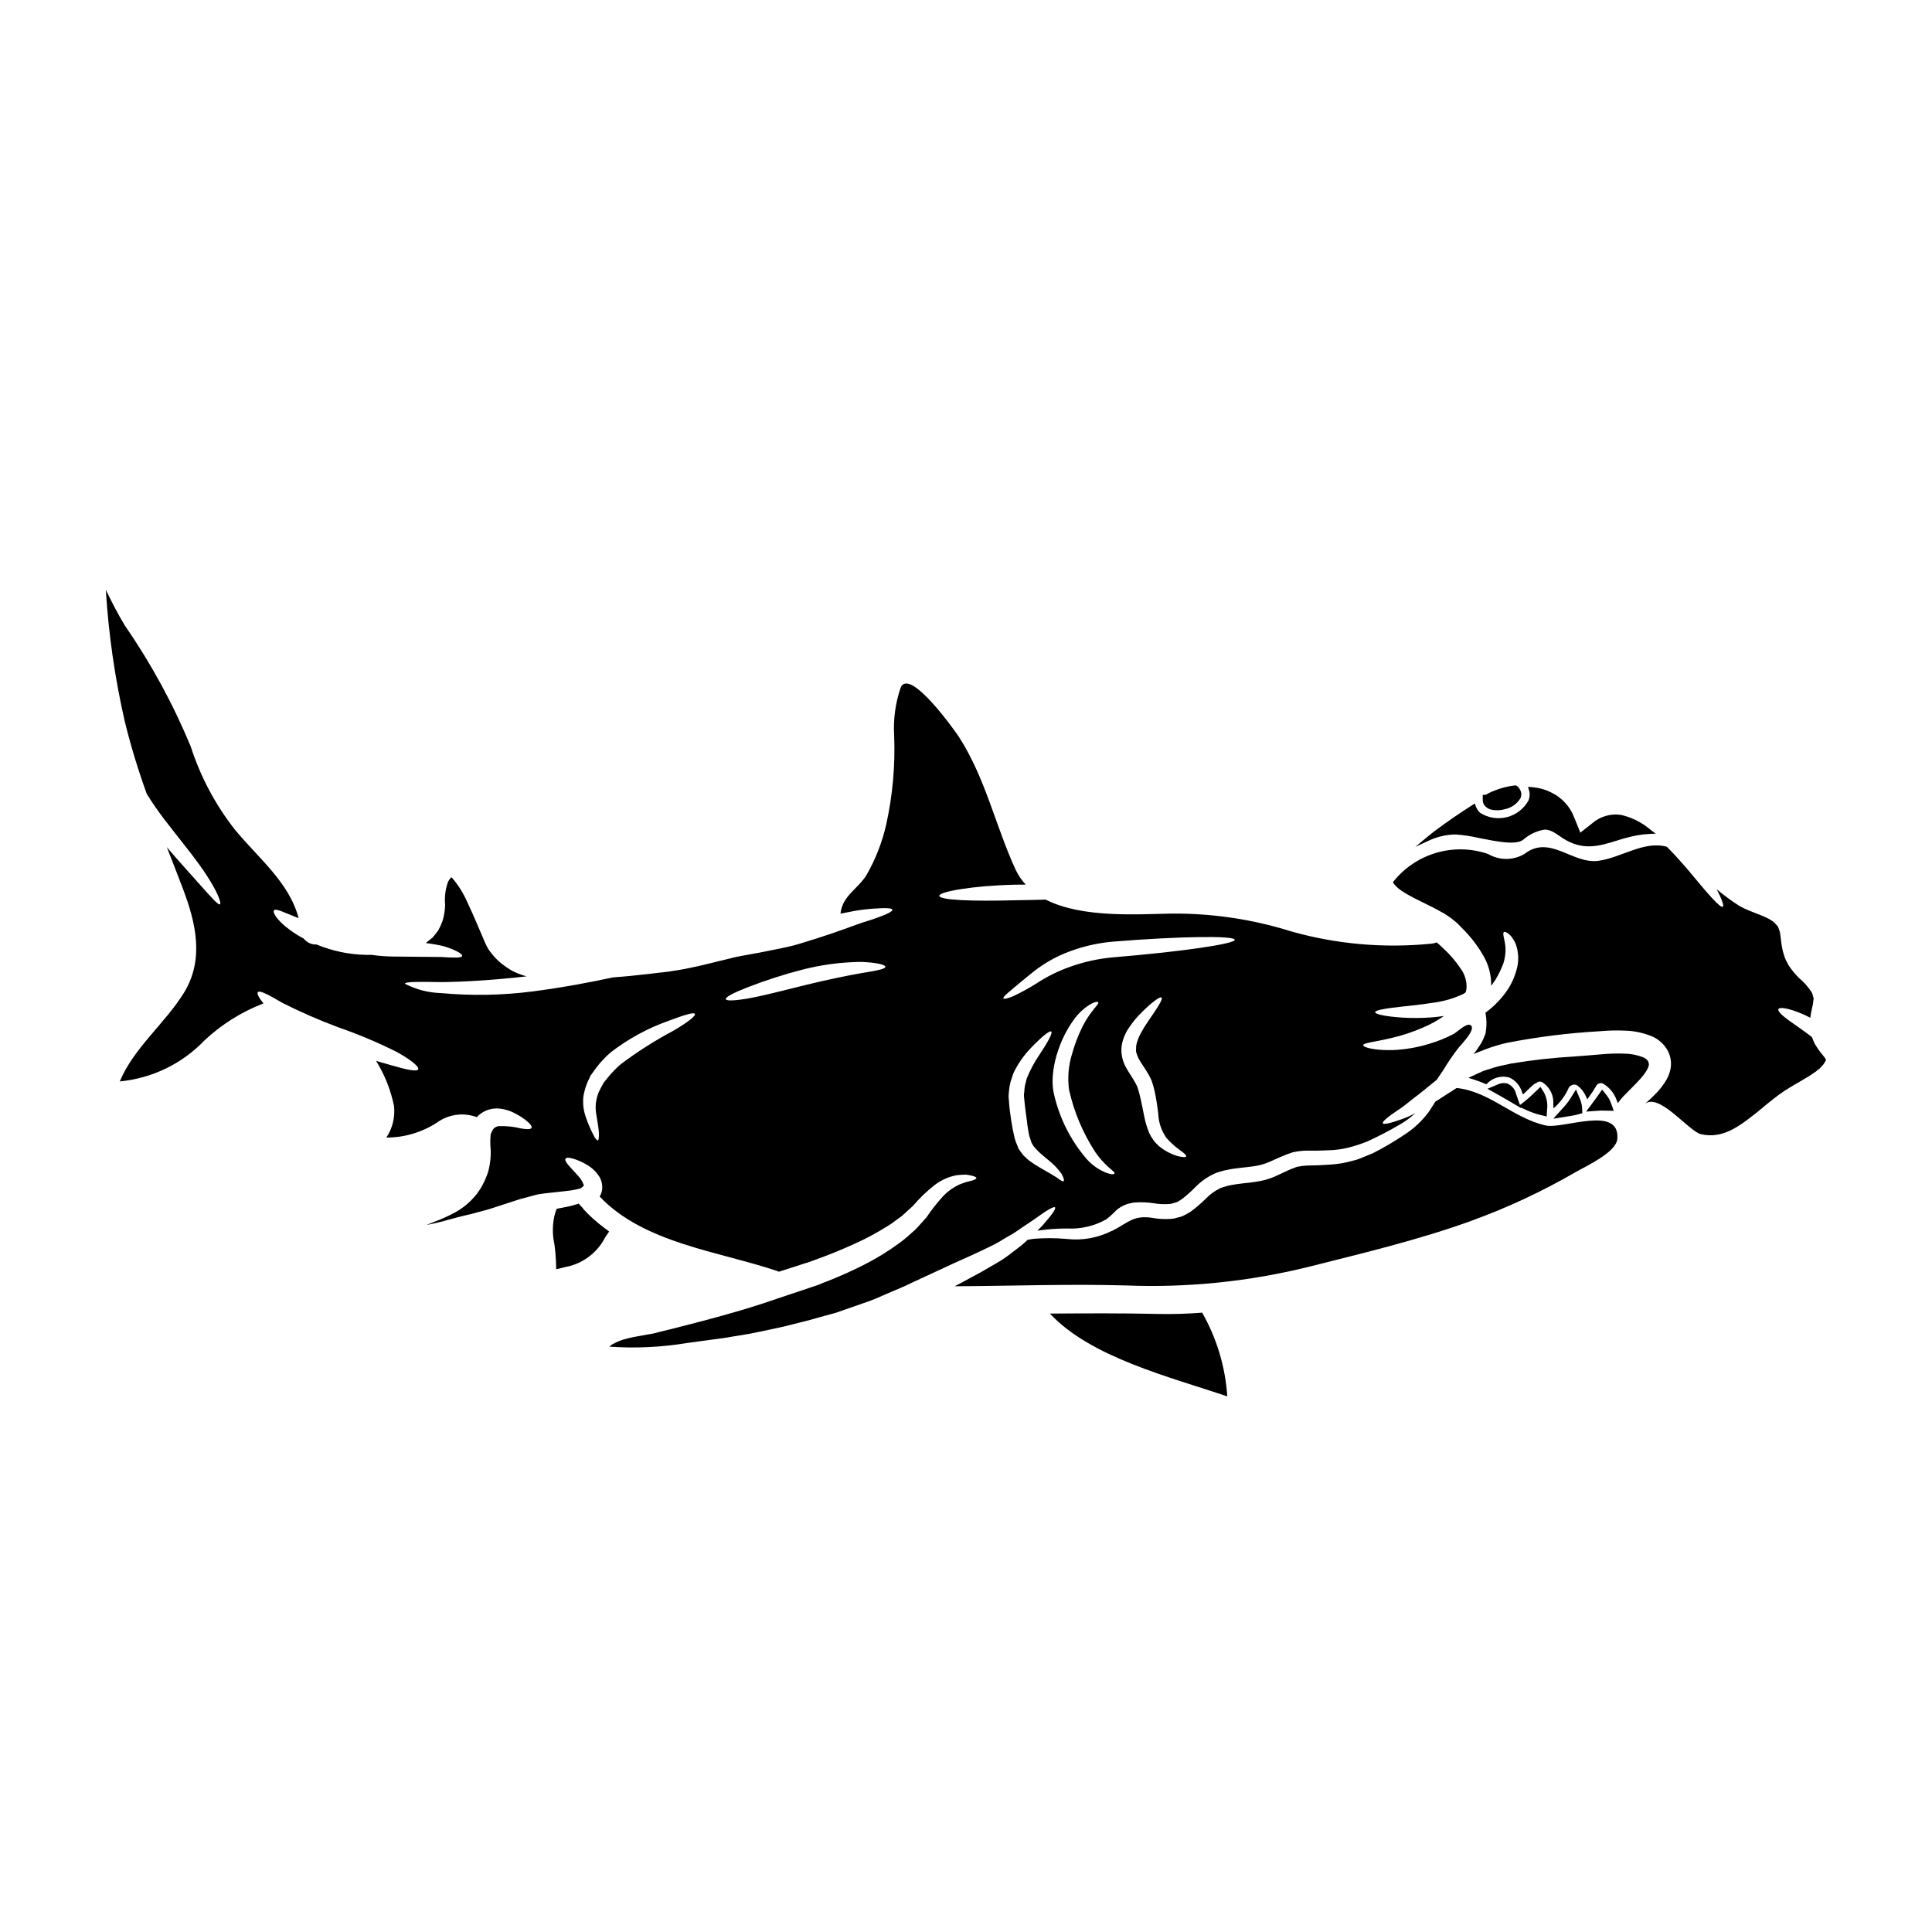 <?xml version="1.0" encoding="UTF-8"?>
<!-- Uploaded to: ICON Repo, www.svgrepo.com, Generator: ICON Repo Mixer Tools -->
<svg fill="#000000" width="800px" height="800px" version="1.1" viewBox="144 144 512 512" xmlns="http://www.w3.org/2000/svg">
 <g>
  <path d="m538.49 358.33c0.211 0.098 0.434 0.168 0.66 0.215 0.129 0.043 0.258 0.07 0.395 0.082l0.422 0.066c0.324 0.023 0.598 0.035 0.859 0.035h-0.004c0.641-0.004 1.277-0.094 1.895-0.266 1.793-0.34 3.352-1.438 4.273-3.012l0.184-0.871-0.035-0.395v0.004c-0.039-0.25-0.113-0.492-0.219-0.723-0.164-0.344-0.375-0.664-0.625-0.945l-0.473-0.359h-0.469c-1.84 0.211-3.637 0.672-5.348 1.379l-0.328 0.129c-0.332 0.117-0.648 0.266-0.957 0.438l-1.016 0.527h-0.762v1.375-0.004c-0.004 0.75 0.344 1.457 0.938 1.91z"/>
  <path d="m406.24 474.41c1.32-0.617 2.598-1.32 3.824-2.109 1.152-0.707 2.305-1.273 3.309-1.969 2.039-1.449 3.852-2.574 5.297-3.606 2.871-2.086 4.637-3.09 4.93-2.754 0.293 0.336-0.832 1.969-3.234 4.684-0.418 0.465-0.934 0.98-1.449 1.496v-0.004c2.598-0.391 5.223-0.586 7.848-0.586 3.562 0.195 7.109-0.613 10.234-2.328l0.148-0.074h0.004c0.977-0.766 1.898-1.602 2.754-2.5 0.688-0.582 1.465-1.043 2.301-1.375l0.637-0.246h0.004c0.094-0.016 0.188-0.039 0.277-0.066 0.07-0.023 0.195-0.051 0.195-0.051l0.27-0.047v-0.004c0.371-0.094 0.75-0.16 1.129-0.195 1.68-0.125 3.363-0.059 5.027 0.195 1.383 0.242 2.793 0.309 4.191 0.199l0.219-0.023 0.125-0.027 0.512-0.121 1.152-0.344h0.004c0.512-0.273 1.004-0.586 1.473-0.934 1.23-0.969 2.394-2.023 3.484-3.148 1.367-1.379 2.965-2.508 4.723-3.336 0.25-0.133 0.516-0.25 0.785-0.344l0.613-0.195 1.25-0.367c0.957-0.195 2.012-0.441 2.894-0.539 2.363-0.344 4.562-0.441 6.5-0.883 0.934-0.211 1.844-0.508 2.723-0.887 1.027-0.441 1.969-0.883 2.969-1.324v0.004c1.055-0.465 2.133-0.875 3.227-1.23 1.164-0.258 2.352-0.406 3.543-0.441h3.043c1.004-0.023 2.012-0.074 2.992-0.098 1.793-0.047 3.578-0.293 5.32-0.734 1.652-0.43 3.273-0.961 4.852-1.594 2.894-1.32 5.719-2.785 8.465-4.394 1.555-0.867 2.996-1.926 4.289-3.148-1.156 0.656-2.371 1.207-3.629 1.641-3.043 1.078-4.805 1.473-5.004 1.078-0.195-0.395 1.18-1.594 3.848-3.387 1.398-0.836 2.82-2.106 4.562-3.434 1.715-1.25 3.676-2.945 5.902-4.723 0.539-0.789 1.078-1.594 1.645-2.453l0.004 0.004c1.25-2.078 2.617-4.086 4.094-6.008 0.66-0.832 4.902-5.051 3.148-6.031-1.078-0.59-3.543 1.891-4.441 2.363l0.004-0.004c-2.082 1.094-4.266 1.973-6.523 2.629-3.066 0.941-6.242 1.492-9.445 1.641-5.367 0.148-7.969-0.789-7.992-1.273-0.047-0.637 2.945-0.836 7.555-1.938h-0.004c2.844-0.66 5.617-1.582 8.289-2.758 1.961-0.816 3.828-1.844 5.566-3.066-0.98 0.148-1.914 0.246-2.848 0.344-2.684 0.215-5.375 0.25-8.062 0.098-4.586-0.293-7.332-0.906-7.332-1.445 0-0.539 2.848-1.031 7.258-1.496 2.207-0.246 4.852-0.492 7.699-0.957l-0.004 0.004c2.938-0.332 5.797-1.145 8.465-2.406 0.195-0.121 0.367-0.27 0.562-0.395 0.121-0.352 0.199-0.719 0.23-1.09 0.105-1.797-0.402-3.578-1.441-5.051-1.344-2.035-2.93-3.894-4.727-5.543l-1.227-1.148c-0.172-0.121-0.367-0.273-0.562-0.418-0.434 0.195-0.898 0.309-1.375 0.34-12.426 1.254-24.973 0.164-36.996-3.211-10.312-3.25-21.07-4.859-31.883-4.758-8.902 0.148-23.617 1.25-33.297-3.703-2.527 0.074-5.297 0.125-8.242 0.172-10.887 0.297-19.914 0-19.961-1.18 0-1.102 8.777-2.672 19.883-2.945 1.031-0.023 2.039-0.023 3.019-0.023-1.09-1.164-1.992-2.492-2.672-3.938-5.371-11.676-7.945-24.133-14.957-35.09-0.637-1.031-13.117-18.809-15.523-13.168-1.402 4.113-1.984 8.461-1.715 12.801 0.305 7.879-0.402 15.766-2.109 23.465-1.062 4.703-2.824 9.223-5.227 13.402-2.301 3.727-6.398 5.473-6.891 10.234 1.227-0.242 2.383-0.488 3.461-0.684l-0.004-0.004c1.809-0.316 3.633-0.539 5.469-0.66 3.019-0.219 4.723-0.148 4.832 0.293 0.109 0.441-1.449 1.227-4.328 2.231-1.422 0.543-3.234 1.008-5.223 1.742-1.988 0.734-4.242 1.543-6.742 2.402-2.5 0.859-5.418 1.766-8.484 2.699s-6.598 1.496-10.203 2.254c-1.715 0.32-3.481 0.637-5.269 0.957-1.789 0.32-3.543 0.859-5.344 1.25-3.656 0.906-7.676 1.938-11.941 2.598-2.281 0.418-4.121 0.492-6.133 0.789-1.988 0.219-3.938 0.418-5.902 0.637-1.496 0.148-2.945 0.273-4.418 0.371-5.711 1.223-13.141 2.672-21.379 3.727l-0.008 0.004c-8.012 1.031-16.109 1.18-24.156 0.441-3.363-0.086-6.668-0.934-9.66-2.477 0.074-0.613 3.902-0.516 9.957-0.441 5.688-0.074 13.559-0.516 22.289-1.523-1.305-0.352-2.57-0.836-3.777-1.445-0.992-0.566-1.941-1.207-2.844-1.914-0.969-0.789-1.852-1.684-2.625-2.672l-0.516-0.664-0.242-0.344-0.195-0.27-0.023-0.074-0.074-0.145-0.168-0.273c-0.32-0.637-0.566-1.18-0.812-1.762-0.465-1.082-0.934-2.207-1.422-3.336-0.957-2.254-1.969-4.586-3.066-6.891-0.973-2.207-2.254-4.262-3.805-6.106-0.117-0.137-0.246-0.262-0.391-0.367l-0.07 0.07c-0.121 0.125-0.195 0.273-0.32 0.395-0.121 0.121-0.32 0.539-0.492 0.812-0.688 1.949-0.938 4.023-0.738 6.078-0.047 1.5-0.305 2.984-0.758 4.414-0.309 0.812-0.676 1.602-1.102 2.359-0.348 0.441-0.711 0.887-1.031 1.328l-0.145 0.145-0.02 0.039-0.242 0.32-0.051 0.047c-0.121 0.074-0.418 0.32-0.418 0.32l-0.789 0.637c-0.195 0.148-0.395 0.32-0.586 0.469h-0.004c1.59 0.188 3.168 0.465 4.727 0.828 3.234 0.984 5.027 2.062 4.93 2.578-0.121 0.609-2.277 0.488-5.543 0.293-3.234-0.023-7.699-0.07-12.652-0.121h-0.004c-1.945-0.02-3.887-0.164-5.809-0.441h-1.488c-4.5-0.094-8.941-1.031-13.098-2.754-1.324 0.059-2.594-0.527-3.406-1.574-1.25-0.652-2.449-1.398-3.582-2.234-3.457-2.504-4.723-4.684-4.289-5.223 0.465-0.637 2.754 0.586 6.156 1.914 0.098 0.047 0.242 0.094 0.367 0.145-2.453-9.539-10.887-16.109-16.945-23.543l-0.004 0.004c-5.141-6.582-9.082-14.02-11.645-21.969-4.664-11.262-10.512-21.996-17.438-32.023-1.867-3.066-3.484-6.254-5.055-9.488 0.723 11.766 2.406 23.453 5.035 34.941 1.598 6.473 3.535 12.859 5.809 19.125 1.328 2.184 2.898 4.441 4.637 6.746 4.441 5.762 8.805 10.984 11.449 15.176 2.723 4.219 3.754 7.062 3.312 7.356-0.441 0.297-2.481-2.035-5.641-5.59-2.254-2.574-5.258-5.785-8.434-9.551 1.426 3.68 2.871 7.332 4.266 11.02 3.461 9.102 5.715 18.832 0.195 27.688-5.004 8.047-13.289 14.59-16.926 23.371h0.004c8.551-0.816 16.523-4.68 22.461-10.887 4.523-4.238 9.824-7.559 15.609-9.781-1.25-1.523-1.789-2.625-1.496-2.969 0.488-0.637 2.918 0.734 6.57 2.848 4.797 2.422 9.727 4.578 14.766 6.445 5.309 1.844 10.496 4.031 15.523 6.551 3.871 2.156 5.984 3.973 5.641 4.586-0.344 0.684-3.019 0.121-7.066-1.055-1.223-0.344-2.598-0.734-4.094-1.18v-0.004c2.289 3.684 3.898 7.742 4.758 11.992 0.312 2.93-0.406 5.879-2.035 8.34 4.742-0.004 9.379-1.367 13.363-3.938 2.981-2.191 6.852-2.781 10.348-1.574 0.082 0.027 0.164 0.062 0.246 0.098 1.434-1.551 3.481-2.394 5.59-2.305 1.57 0.102 3.102 0.535 4.488 1.273 0.934 0.477 1.828 1.027 2.672 1.645 1.352 1.027 1.969 1.816 1.766 2.231-0.199 0.418-1.203 0.418-2.797 0.145v0.004c-1.945-0.492-3.949-0.699-5.953-0.613-0.395 0.059-0.77 0.223-1.082 0.469-0.141 0.113-0.266 0.246-0.367 0.391-0.047 0.027-0.074 0.098-0.121 0.172v0.004c-0.02 0.059-0.047 0.117-0.074 0.172-0.195 0.352-0.352 0.719-0.465 1.102 0.016 0.172 0.004 0.348-0.023 0.516-0.027 0.344-0.027 0.684-0.051 1.027 0 0.418 0 0.836 0.023 1.25v0.004c0.238 2.371 0.031 4.766-0.613 7.059-0.363 1.117-0.824 2.199-1.371 3.242-0.297 0.605-0.641 1.188-1.031 1.738-0.359 0.57-0.77 1.102-1.23 1.594-1.52 1.754-3.359 3.211-5.414 4.289-1.715 0.902-3.484 1.691-5.297 2.363-0.688 0.27-1.352 0.539-1.969 0.789 1.129-0.195 2.504-0.492 4.023-0.883 1.352-0.371 2.793-0.762 4.363-1.18 0.836-0.195 1.641-0.418 2.598-0.637l0.688-0.148h0.074l0.047-0.023 0.344-0.098 1.328-0.367c0.906-0.246 1.84-0.469 2.754-0.734 0.918-0.27 1.762-0.566 2.672-0.859 1.914-0.613 3.898-1.25 5.902-1.914 1.105-0.297 2.156-0.59 3.211-0.859l0.789-0.219 0.395-0.098 0.395-0.074 0.195-0.051c0.516-0.07 0.98-0.145 1.574-0.219 2.012-0.219 3.938-0.414 5.785-0.637l0.004-0.008c0.809-0.074 1.609-0.195 2.402-0.367 0.32-0.074 0.637-0.145 0.93-0.219 0.051-0.023 0.125-0.051 0.195-0.074h0.102c0.156-0.082 0.305-0.18 0.441-0.297l0.219-0.191c0.027 0 0.051-0.027 0.098-0.074 0.047-0.047 0.219-0.098 0.098-0.465-0.34-0.906-0.867-1.734-1.543-2.43-0.734-0.789-1.352-1.473-1.867-2.035-1.078-1.152-1.641-1.969-1.375-2.383 0.27-0.414 1.203-0.32 2.754 0.219l0.008 0.004c0.973 0.352 1.906 0.797 2.797 1.324 1.406 0.777 2.586 1.898 3.434 3.262 0.672 1.152 0.898 2.516 0.637 3.824-0.133 0.488-0.324 0.957-0.566 1.398 11.773 12.41 31.66 14.52 47.086 19.742 0.145 0.047 0.27 0.121 0.395 0.168 1.25-0.395 2.477-0.789 3.68-1.18 1.004-0.32 1.969-0.637 2.969-0.957l1.375-0.441 1.418-0.512c3.754-1.348 7.273-2.777 10.566-4.289 3.082-1.379 6.055-2.977 8.906-4.781 1.375-0.812 2.363-1.715 3.543-2.5 0.562-0.445 1.129-1.031 1.668-1.5 0.539-0.469 0.957-0.883 1.422-1.301l-0.004 0.004c1.734-2.047 3.668-3.906 5.781-5.555 1.715-1.301 3.715-2.184 5.836-2.574 0.906-0.098 1.715-0.121 2.363-0.145h-0.004c0.523 0.055 1.039 0.145 1.547 0.266 0.836 0.195 1.273 0.418 1.273 0.637s-0.418 0.469-1.25 0.711c-0.395 0.121-0.934 0.195-1.496 0.367-0.562 0.168-1.129 0.418-1.766 0.637v0.004c-1.547 0.715-2.949 1.703-4.144 2.918-1.641 1.77-3.141 3.664-4.484 5.664l-0.07 0.098c-0.074 0.074-0.246 0.27-0.246 0.27l-0.168 0.195-0.371 0.418-0.734 0.812c-0.488 0.539-0.957 1.102-1.543 1.664-1.273 1.078-2.602 2.406-4.023 3.387h-0.004c-2.957 2.188-6.09 4.121-9.367 5.785-3.562 1.816-7.223 3.438-10.965 4.856l-1.445 0.59-1.547 0.512c-0.98 0.348-1.969 0.664-2.969 1.008-1.969 0.66-3.996 1.324-6.031 2.012-9.883 3.457-19.594 5.902-28.055 8.066-1.055 0.246-2.109 0.516-3.113 0.762-0.562 0.145-1.102 0.27-1.617 0.418s-1.008 0.191-1.496 0.27c-2.012 0.395-3.938 0.66-5.512 1.078h0.004c-1.441 0.324-2.832 0.859-4.117 1.594-0.246 0.195-0.492 0.395-0.762 0.59 6.863 0.48 13.758 0.16 20.547-0.957 2.625-0.371 5.348-0.734 8.145-1.105l2.156-0.293c0.684-0.125 1.375-0.246 2.035-0.348l4.441-0.734c2.941-0.562 5.836-1.223 8.898-1.887 3.043-0.789 6.156-1.473 9.297-2.406l3.457-0.957 0.859-0.219 0.195-0.074 0.098-0.023 0.367-0.121 1.668-0.59c2.231-0.789 4.441-1.543 6.598-2.301s4.047-1.715 6.035-2.527c1.988-0.812 3.871-1.641 5.762-2.574 3.797-1.766 7.43-3.434 10.812-5.004 1.715-0.789 3.363-1.52 4.957-2.231 1.59-0.715 3.035-1.449 4.457-2.109zm19.621-17.387c-0.219 0.172-0.836-0.219-1.789-0.957-0.934-0.562-2.254-1.398-4.168-2.453h-0.004c-1.066-0.598-2.098-1.262-3.09-1.984-0.539-0.418-1.078-0.98-1.645-1.496-0.242-0.344-0.516-0.684-0.758-1.027l-0.367-0.516-0.051-0.074-0.023-0.023-0.098-0.219-0.023-0.051-0.051-0.121-0.07-0.242-0.004-0.008c-0.305-0.668-0.566-1.355-0.785-2.059-0.168-0.812-0.367-1.668-0.562-2.527-0.297-1.594-0.516-3.188-0.734-4.758-0.145-1.055-0.172-1.691-0.242-2.527l-0.098-1.18h-0.008c-0.012-0.457 0.016-0.918 0.078-1.371 0.055-0.891 0.195-1.777 0.41-2.648 0.246-0.812 0.516-1.574 0.762-2.332l0.004 0.004c1.145-2.43 2.676-4.66 4.535-6.598 3.016-3.148 5.055-4.805 5.512-4.488 0.457 0.32-0.859 2.754-3.211 6.277h-0.004c-1.312 1.938-2.414 4.008-3.285 6.18-0.145 0.586-0.32 1.199-0.465 1.84-0.102 0.602-0.168 1.207-0.199 1.812-0.062 0.316-0.086 0.637-0.074 0.957l0.121 1.18c0.074 0.734 0.148 1.715 0.246 2.277 0.219 1.594 0.418 3.148 0.609 4.66 0.121 0.66 0.219 1.301 0.32 1.914 0.098 0.613 0.418 1.398 0.613 2.059l0.074 0.246 0.023 0.047 0.168 0.297 0.395 0.66c0.395 0.418 0.711 0.859 1.129 1.25 0.812 0.789 1.691 1.496 2.5 2.18l0.004 0.008c1.438 1.09 2.703 2.387 3.758 3.852 0.594 1.078 0.766 1.789 0.547 1.961zm11.23-2.254h-0.004c-1.926-0.789-3.652-2-5.047-3.543-4.344-5.023-7.363-11.051-8.781-17.535l-0.023-0.074-0.047-0.27-0.027-0.172-0.047-0.32-0.098-0.684c-0.051-0.492-0.051-1.078-0.074-1.617h-0.004c0.008-0.984 0.082-1.969 0.219-2.945 0.246-1.762 0.66-3.496 1.242-5.18 0.938-2.848 2.293-5.543 4.023-7.992 1.164-1.691 2.66-3.121 4.398-4.211 1.25-0.758 2.133-0.832 2.231-0.609 0.273 0.562-2.059 2.231-4.144 6.375v0.004c-1.203 2.406-2.164 4.926-2.867 7.523-0.902 3.004-1.152 6.164-0.738 9.27 1.32 5.902 3.688 11.516 6.992 16.578 1.016 1.473 2.203 2.812 3.543 3.996 0.957 0.863 1.668 1.352 1.52 1.621-0.148 0.273-0.895 0.301-2.269-0.215zm19.102-4.363-0.004-0.004c-1.891-0.539-3.648-1.48-5.148-2.754-1.094-0.984-1.965-2.191-2.551-3.543-0.574-1.434-1.012-2.922-1.297-4.441-0.32-1.496-0.59-3.066-0.934-4.562-0.168-0.707-0.395-1.641-0.613-2.328l-0.32-0.934c-0.145-0.32-0.344-0.637-0.512-0.98-0.734-1.352-1.766-2.699-2.648-4.418v0.008c-0.457-0.945-0.766-1.953-0.91-2.992-0.125-0.887-0.105-1.789 0.055-2.672 0.34-1.68 1.031-3.269 2.035-4.66 0.746-1.09 1.574-2.125 2.473-3.09 3.285-3.387 5.566-5.004 5.984-4.684 0.492 0.395-1.152 2.848-3.676 6.5v-0.004c-0.672 0.98-1.285 1.996-1.844 3.043-0.559 1.004-0.957 2.086-1.18 3.211 0 0.684-0.145 1.715 0.074 1.938 0.133 0.551 0.34 1.082 0.613 1.574 0.637 1.18 1.691 2.551 2.648 4.242 0.219 0.465 0.465 0.883 0.684 1.348l0.492 1.496c0.27 0.934 0.418 1.645 0.586 2.527 0.344 1.738 0.539 3.309 0.734 4.781h0.004c0.07 2.371 0.836 4.664 2.211 6.598 1.117 1.242 2.367 2.359 3.727 3.332 1.031 0.711 1.574 1.25 1.473 1.523-0.105 0.273-0.855 0.238-2.16-0.059zm-44.484-43.801c1.223-1.055 2.992-2.527 5.297-4.394l0.004 0.004c2.746-2.309 5.828-4.188 9.141-5.566 4.031-1.656 8.289-2.699 12.633-3.09 17.977-1.473 32.348-1.617 32.445-0.516 0.098 1.102-14.371 3.188-32.004 4.637-4.019 0.34-7.977 1.207-11.77 2.574-3.09 1.105-6.035 2.57-8.781 4.367-1.98 1.25-4.039 2.379-6.156 3.383-1.543 0.613-2.453 0.836-2.598 0.586-0.145-0.246 0.516-0.93 1.789-1.984zm-89.25 10.547c-4.898 2.598-9.582 5.578-14.008 8.922-1.133 0.984-2.188 2.059-3.148 3.215-0.441 0.562-0.883 1.102-1.324 1.641l-0.074 0.098-0.023 0.023 0.004 0.039-0.074 0.148-0.273 0.488-0.512 0.957c-1.023 1.949-1.391 4.176-1.055 6.352 0.293 2.035 0.684 3.848 0.734 5.117 0.051 1.266-0.027 2.012-0.297 2.059-0.27 0.047-0.711-0.539-1.25-1.641-0.805-1.57-1.484-3.203-2.035-4.883-0.426-1.285-0.625-2.641-0.59-3.996 0-0.789 0.109-1.57 0.32-2.328 0.176-0.797 0.422-1.574 0.734-2.328l0.469-1.008 0.219-0.488 0.121-0.273 0.023-0.047 0.121-0.219 0.027-0.051 0.094-0.121c0.492-0.66 0.984-1.352 1.473-2.035l0.004-0.004c1.078-1.387 2.285-2.664 3.606-3.824 4.656-3.617 9.867-6.465 15.426-8.434 4.07-1.523 6.719-2.363 6.992-1.84 0.27 0.523-1.863 2.199-5.703 4.461zm49.902-15.281c-3.727 0.66-8.922 1.715-14.66 3.113-5.738 1.398-10.961 2.797-14.84 3.508-3.879 0.707-6.371 0.836-6.523 0.297-0.148-0.539 2.062-1.691 5.715-3.113h-0.004c4.789-1.871 9.688-3.445 14.668-4.727 5.07-1.301 10.281-1.984 15.52-2.031 3.977 0.145 6.375 0.734 6.398 1.273 0.016 0.625-2.457 1.066-6.262 1.68z"/>
  <path d="m450.85 492.21c-9.535-0.219-19.078-0.168-28.613-0.098 10.812 11.629 31.781 16.773 47.008 21.949-0.512-7.805-2.789-15.395-6.66-22.195-3.902 0.312-7.82 0.43-11.734 0.344z"/>
  <path d="m529.79 365.14c2.102 0.156 4.191 0.477 6.246 0.957 4.769 0.949 9.715 1.926 11.641 0.438h-0.004c1.441-1.273 3.184-2.156 5.062-2.566 1.621-0.477 3.356 0.738 4.762 1.715l0.516 0.359c5.371 3.543 9.758 2.184 14.406 0.746 1.773-0.582 3.586-1.055 5.418-1.41 1.172-0.211 2.356-0.344 3.543-0.395l1.41-0.055-1.141-0.836c-0.121-0.09-0.23-0.184-0.344-0.281-0.109-0.094-0.27-0.227-0.395-0.328v0.004c-2.168-1.734-4.699-2.945-7.41-3.543-2.719-0.387-5.469 0.426-7.539 2.231l-3.148 2.488-1.617-3.981v0.004c-1.062-2.863-3.172-5.215-5.906-6.574-1.453-0.762-3.035-1.25-4.664-1.449-0.227-0.035-0.457-0.055-0.688-0.062l-1.012-0.07 0.219 0.691c0.328 0.949 0.297 1.98-0.086 2.91-1.207 2.199-3.277 3.801-5.711 4.418-2.434 0.617-5.016 0.195-7.129-1.164-0.535-0.516-0.941-1.152-1.18-1.859l-0.195-0.598-0.531 0.34c-3.434 2.168-6.84 4.519-10.148 6.992-0.758 0.594-1.504 1.18-2.238 1.801l-2.848 2.363 3.367-1.555v-0.004c2.289-1.105 4.797-1.695 7.344-1.727z"/>
  <path d="m553.64 442.26c-8.582-1.887-14.836-9.02-23.617-9.93-0.836 0.562-1.715 1.105-2.527 1.617-1.102 0.711-2.133 1.402-3.148 2.035-0.539 0.887-1.125 1.867-1.84 2.848h0.004c-1.703 2.262-3.785 4.211-6.156 5.762-2.762 1.863-5.633 3.551-8.605 5.055-0.836 0.344-1.719 0.684-2.602 1.055-0.883 0.406-1.805 0.719-2.754 0.93-1.961 0.555-3.973 0.891-6.008 1.008-1.008 0.074-1.988 0.121-2.992 0.168l-3.066 0.074c-0.887 0.051-1.773 0.164-2.648 0.344-0.883 0.371-1.641 0.59-2.648 1.078-1.008 0.488-1.969 0.934-2.941 1.375l0.004-0.004c-1.137 0.516-2.324 0.914-3.543 1.184-2.363 0.539-4.684 0.637-6.816 0.957-0.859 0.098-1.52 0.273-2.254 0.395l-1.223 0.371-0.637 0.191-0.371 0.172h-0.004c-1.309 0.656-2.504 1.516-3.543 2.551-1.227 1.238-2.543 2.387-3.938 3.43-0.859 0.602-1.781 1.102-2.754 1.496l-1.152 0.297-0.586 0.172-0.273 0.047-0.098 0.023h-0.195l-0.371 0.051c-1.711 0.125-3.434 0.027-5.117-0.293-5.051-0.711-6.277 1.375-10.566 3.508l0.121-0.098v-0.004c-3.719 1.91-7.914 2.68-12.066 2.211-2.879-0.266-5.773-0.281-8.656-0.051-0.586 0.066-1.168 0.164-1.746 0.293-0.242 0.219-0.465 0.441-0.734 0.684-0.93 0.887-2.133 1.691-3.309 2.625l-0.004 0.004c-1.219 0.988-2.516 1.879-3.871 2.672l-4.387 2.551c-1.523 0.836-3.117 1.691-4.758 2.574-0.711 0.371-1.496 0.789-2.231 1.18 15.031-0.07 30.039-0.637 45.07-0.219l-0.004-0.004c16.539 0.68 33.094-1.016 49.152-5.031 14.273-3.606 28.734-7.039 42.625-12.062v-0.004c9.609-3.484 18.891-7.82 27.73-12.949 2.551-1.473 10.719-5.172 11.02-8.777 0.727-9.07-14.328-2.551-18.965-3.559z"/>
  <path d="m298.66 464.48c-0.078-0.102-0.148-0.207-0.211-0.32l-1.098-1.18-1.43 0.422v-0.004c-0.387 0.121-0.781 0.223-1.18 0.301-0.48 0.117-0.977 0.211-1.484 0.309l-1.738 0.336-0.375 1.059v-0.004c-0.754 2.672-0.836 5.484-0.246 8.195l0.113 0.816c0.145 1.18 0.266 2.363 0.309 3.543l0.09 2.414 2.363-0.578v-0.004c4.57-0.824 8.488-3.734 10.602-7.871l1.051-1.551-1.496-1.125c-1.898-1.422-3.664-3.012-5.269-4.758z"/>
  <path d="m580.75 426.95c0.059-0.129 0.105-0.258 0.145-0.395v-0.023c0.074-0.18 0.098-0.375 0.066-0.566l-0.051-0.395-0.051-0.051c-0.031-0.172-0.109-0.328-0.227-0.457-0.305-0.383-0.703-0.68-1.156-0.863-1.586-0.621-3.269-0.953-4.977-0.977-2.016-0.066-4.035-0.008-6.043 0.172-2.406 0.219-4.762 0.395-7.086 0.574-5.684 0.324-11.348 0.953-16.965 1.891-0.574 0.145-1.18 0.273-1.766 0.395v-0.004c-1.082 0.195-2.148 0.469-3.188 0.82-0.512 0.164-1.016 0.32-1.504 0.469l-0.75 0.234c-0.512 0.223-1.02 0.457-1.523 0.688l-2.531 1.18 1.215 0.375v0.004c1.098 0.336 2.176 0.738 3.227 1.203l0.273 0.117 0.23-0.18c1.527-1.594 3.816-2.211 5.938-1.602 1.594 0.746 2.797 2.137 3.309 3.82l0.254 0.664 0.531-0.48c0.324-0.293 0.633-0.594 0.949-0.902 0.473-0.457 0.945-0.918 1.438-1.324v0.004c0.145-0.109 0.305-0.191 0.477-0.246l0.176-0.102c0.418-0.387 1.031-0.465 1.531-0.199 2.012 1.242 3.148 3.512 2.945 5.867l0.055 1.07 0.789-0.738v-0.004c1.371-1.34 2.477-2.934 3.25-4.691 0.125-0.281 0.352-0.504 0.637-0.621 0.562-0.383 1.312-0.332 1.82 0.121 0.922 0.73 1.645 1.676 2.109 2.758l0.348 0.789 0.504-0.707-0.004-0.004c0.695-0.941 1.332-1.922 1.914-2.934 0.391-0.637 1.215-0.848 1.867-0.48 1.629 1 2.867 2.527 3.504 4.328l0.324 0.789 0.523-0.688c0.52-0.672 1.086-1.301 1.695-1.887l1.137-1.145c0.98-0.988 1.91-1.922 2.754-2.879h0.004c0.559-0.629 1.059-1.305 1.5-2.023 0.141-0.246 0.266-0.504 0.383-0.766z"/>
  <path d="m626.97 423.53c-0.344-0.418-0.789-0.984-1.203-1.594-0.219-0.297-0.395-0.664-0.633-0.984-0.238-0.32-0.445-0.883-0.637-1.324-0.172-0.371-0.223-0.539-0.32-0.789-2.207-1.742-4.441-3.188-6.086-4.394-1.914-1.398-3.039-2.5-2.793-3.016 0.242-0.516 1.789-0.344 4.121 0.418l-0.004 0.008c1.492 0.5 2.941 1.121 4.332 1.859 0.074-0.488 0.172-0.957 0.219-1.445l0.371-1.668c0.102-0.402 0.168-0.809 0.195-1.223 0.023-0.148 0.074-0.371 0.074-0.469-0.027-0.027-0.027-0.074 0-0.098l0.047-0.07c-0.004-0.121-0.031-0.238-0.074-0.348l-0.219-0.789c0.023-0.172-0.219-0.465-0.27-0.684-0.945-1.441-2.102-2.731-3.434-3.824l-1.246-1.375h-0.004c-0.52-0.629-1-1.285-1.445-1.969l-0.711-1.371h-0.004c-0.066-0.113-0.113-0.238-0.145-0.367l-0.023-0.047c-0.023-0.051-0.051-0.125-0.051-0.125l-0.098-0.242-0.145-0.488-0.297-0.984c-0.609-2.598-0.562-4.512-0.906-5.492v-0.004c-0.066-0.223-0.152-0.445-0.25-0.66-0.121-0.148 0-0.195-0.219-0.492l-0.906-1.004-0.098-0.051-0.344-0.297c-2.086-1.496-5.394-2.203-8.633-3.938l0.004 0.004c-2.164-1.367-4.231-2.879-6.18-4.535 1.398 2.754 1.938 4.363 1.641 4.609-0.684 0.516-3.996-3.387-9.414-9.93-1.574-1.816-3.387-3.879-5.445-5.934-6.086-1.691-12.016 2.894-18.195 3.727-6.844 0.906-12.828-7.062-19.57-1.816-2.969 1.742-6.644 1.742-9.613 0-4.453-1.527-9.277-1.629-13.793-0.293-4.516 1.336-8.508 4.043-11.414 7.75 0.074 0.195 0.18 0.379 0.316 0.539 0.699 0.832 1.535 1.539 2.477 2.086 2.207 1.422 4.981 2.644 7.727 4.043 0.684 0.371 1.375 0.711 2.082 1.129l1.078 0.59 1.18 0.789c0.883 0.59 1.246 0.98 1.863 1.449l0.344 0.293 0.293 0.293 0.395 0.418 0.789 0.812v-0.004c2.152 2.148 4.008 4.582 5.508 7.234 1.348 2.371 2.027 5.066 1.969 7.797 0.32-0.441 0.66-0.887 0.984-1.352 0.918-1.473 1.68-3.031 2.277-4.66 0.398-1.285 0.582-2.625 0.539-3.973-0.121-2.305-0.934-3.848-0.418-4.242 0.219-0.168 0.688 0 1.352 0.566 0.406 0.328 0.746 0.727 1.004 1.184 0.418 0.578 0.734 1.227 0.934 1.91 0.555 1.77 0.645 3.652 0.266 5.469-0.465 2.125-1.305 4.148-2.473 5.981-1.609 2.426-3.633 4.543-5.984 6.258 0.336 1.645 0.367 3.34 0.098 5l-0.074 0.488-0.145 0.395-0.023 0.098-0.098 0.195-0.32 0.789c-0.25 0.609-0.57 1.184-0.957 1.715-0.5 0.805-1.047 1.574-1.645 2.309 0.125-0.074 0.246-0.121 0.371-0.195 0.906-0.367 1.816-0.711 2.754-1.078v-0.004c1.848-0.699 3.738-1.273 5.664-1.715 8.152-1.594 16.402-2.625 24.695-3.09 2.289-0.211 4.594-0.262 6.891-0.148 2.531 0.086 5.019 0.66 7.328 1.691 1.461 0.719 2.688 1.832 3.543 3.211 0.887 1.445 1.25 3.152 1.027 4.836-0.051 0.441-0.152 0.875-0.293 1.297-0.105 0.352-0.227 0.695-0.367 1.031-0.273 0.598-0.594 1.172-0.957 1.715-0.625 0.941-1.332 1.828-2.109 2.652-1.102 1.18-2.207 2.133-3.234 3.062 3.727-3.332 11.746 7.164 14.91 7.922 5.902 1.422 10.492-2.305 15.055-5.902l2.184-1.816c1.52-1.203 2.871-2.363 4.875-3.703 1.891-1.25 3.68-2.184 5.394-3.238l0.004-0.004c0.836-0.465 1.648-0.98 2.426-1.539l0.562-0.371 0.371-0.32c0.27-0.27 0.465-0.242 0.883-0.758l0.539-0.586 0.219-0.246v-0.004c0.199-0.281 0.379-0.574 0.543-0.883 0.066-0.113 0.117-0.234 0.148-0.363-0.277-0.457-0.594-0.891-0.945-1.293z"/>
  <path d="m569.18 438.33 2.488 0.043-0.715-1.969c-0.27-0.758-0.652-1.469-1.145-2.109l-1.234-1.543-1.129 1.621c-0.395 0.551-0.789 1.078-1.18 1.629l-1.926 2.586 3.215-0.23c0.539-0.047 1.082-0.059 1.625-0.027z"/>
  <path d="m562.2 439.32 1.129-0.309-0.043-1.18c-0.027-0.852-0.207-1.691-0.531-2.477l-1.102-2.629-1.508 2.418c-0.488 0.777-1.047 1.508-1.672 2.18l-2.824 3.148 4.258-0.684c0.441-0.07 0.891-0.141 1.332-0.23 0.305-0.07 0.648-0.152 0.961-0.238z"/>
  <path d="m552.16 439.46 1.723 0.422 0.102-1.766 0.004-0.004c0.207-1.559-0.066-3.144-0.789-4.543l-0.957-1.535-1.785 1.695c-0.695 0.691-1.422 1.352-2.184 1.969l-1.469 1.137-1.047-2.984c-0.289-1.227-1.156-2.238-2.328-2.711-0.816-0.215-1.684-0.137-2.445 0.223l-2.793 1.18 2.652 1.473c0.922 0.508 1.84 1.039 2.781 1.598l3.477 2.043-0.051-0.141 1.52 0.691-0.004 0.004c1.156 0.527 2.359 0.945 3.594 1.25z"/>
 </g>
</svg>
